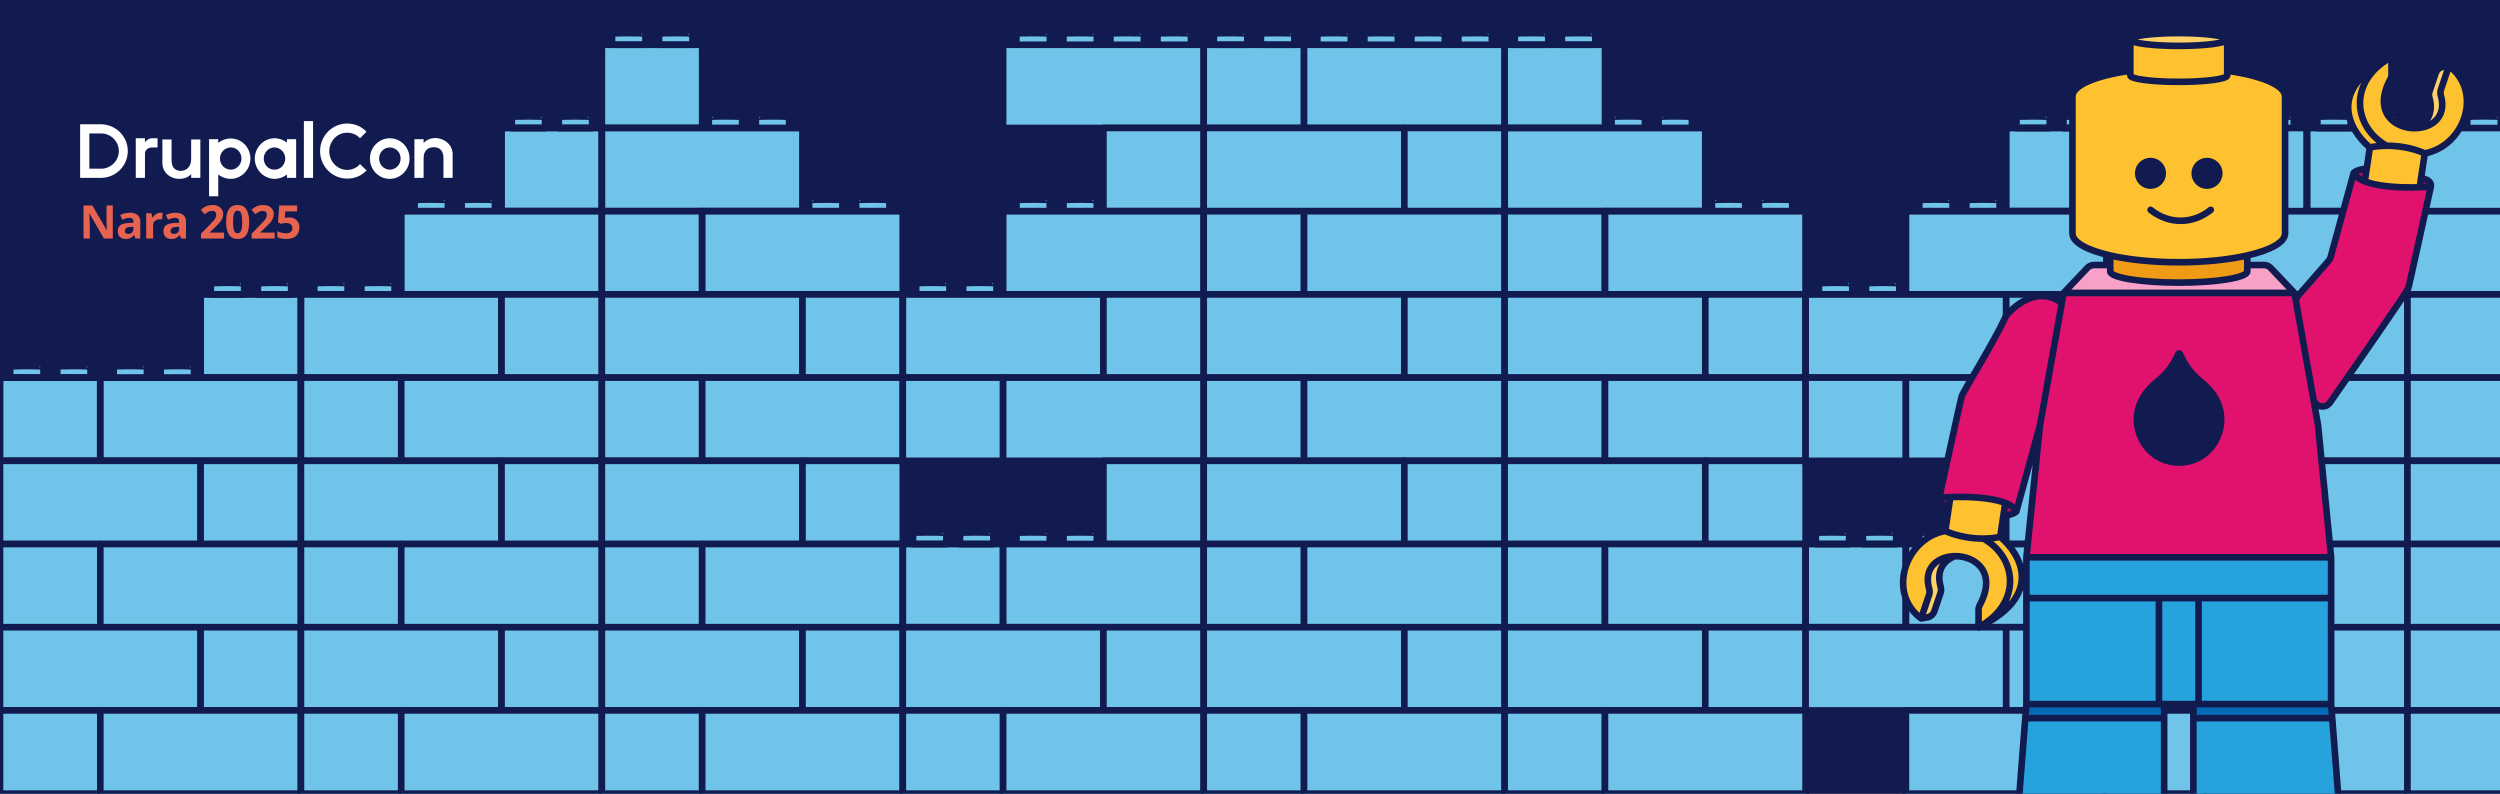 <svg width="1512" height="480" viewBox="0 0 1512 480" fill="none" xmlns="http://www.w3.org/2000/svg">
<rect x="0" y="0" width="1512" height="480" fill="#333333" stroke="none"/>
<g clip-path="url(#clip0_9107_4567)">
<rect width="1512" height="480" fill="#121B50"/>
<path d="M364.009 27.083H424.677V77.407H364.009V27.083Z" fill="#70C3E9"/>
<path d="M370.156 27.083H390.379V20.402C390.379 20.18 385.852 20 380.267 20C374.683 20 370.156 20.18 370.156 20.402V27.083Z" fill="#70C3E9"/>
<path d="M398.592 27.083H418.815V20.402C418.815 20.18 414.288 20 408.703 20C403.119 20 398.592 20.18 398.592 20.402V27.083Z" fill="#70C3E9"/>
<path d="M364.009 27.083H424.677V77.407H364.009V27.083Z" stroke="#121B50" stroke-width="4" stroke-linejoin="round"/>
<path d="M370.156 27.083H390.379V20.402C390.379 20.18 385.852 20 380.267 20C374.683 20 370.156 20.18 370.156 20.402V27.083Z" stroke="#121B50" stroke-width="4" stroke-linejoin="round"/>
<path d="M398.592 27.083H418.815V20.402C418.815 20.18 414.288 20 408.703 20C403.119 20 398.592 20.18 398.592 20.402V27.083Z" stroke="#121B50" stroke-width="4" stroke-linejoin="round"/>
<path d="M728.017 77.407H606.681V27.083L614.726 27.083V20.402C614.726 20.18 619.253 20 624.838 20C630.422 20 634.949 20.18 634.949 20.402V27.083H643.162V20.402C643.162 20.18 647.689 20 653.274 20C658.858 20 663.385 20.18 663.385 20.402V27.083H671.598V20.402C671.598 20.18 676.125 20 681.71 20C687.294 20 691.822 20.18 691.822 20.402V27.083H700.034V20.402C700.034 20.18 704.561 20 710.146 20C715.731 20 720.258 20.18 720.258 20.402V27.083L728.017 27.083V77.407Z" fill="#70C3E9"/>
<path d="M634.949 27.083V20.402C634.949 20.18 630.422 20 624.838 20C619.253 20 614.726 20.18 614.726 20.402V27.083M634.949 27.083H614.726M634.949 27.083H643.162M614.726 27.083L606.681 27.083V77.407H728.017V27.083L720.258 27.083M663.385 27.083V20.402C663.385 20.18 658.858 20 653.274 20C647.689 20 643.162 20.18 643.162 20.402V27.083M663.385 27.083H643.162M663.385 27.083H671.598M691.822 27.083V20.402C691.822 20.18 687.294 20 681.71 20C676.125 20 671.598 20.18 671.598 20.402V27.083M691.822 27.083H671.598M691.822 27.083H700.034M720.258 27.083V20.402C720.258 20.18 715.731 20 710.146 20C704.561 20 700.034 20.18 700.034 20.402V27.083M720.258 27.083H700.034" stroke="#121B50" stroke-width="4" stroke-linejoin="round"/>
<path d="M728.017 27.083H788.685V77.407H728.017V27.083Z" fill="#70C3E9"/>
<path d="M734.164 27.083H754.388V20.402C754.388 20.18 749.86 20 744.276 20C738.691 20 734.164 20.18 734.164 20.402V27.083Z" fill="#70C3E9"/>
<path d="M762.6 27.083H782.824V20.402C782.824 20.18 778.297 20 772.712 20C767.127 20 762.6 20.18 762.6 20.402V27.083Z" fill="#70C3E9"/>
<path d="M728.017 27.083H788.685V77.407H728.017V27.083Z" stroke="#121B50" stroke-width="4" stroke-linejoin="round"/>
<path d="M734.164 27.083H754.388V20.402C754.388 20.18 749.86 20 744.276 20C738.691 20 734.164 20.18 734.164 20.402V27.083Z" stroke="#121B50" stroke-width="4" stroke-linejoin="round"/>
<path d="M762.6 27.083H782.824V20.402C782.824 20.18 778.297 20 772.712 20C767.127 20 762.6 20.18 762.6 20.402V27.083Z" stroke="#121B50" stroke-width="4" stroke-linejoin="round"/>
<path d="M910.022 77.407H788.686V27.083L796.73 27.083V20.402C796.73 20.18 801.257 20 806.842 20C812.426 20 816.954 20.18 816.954 20.402V27.083H825.166V20.402C825.166 20.18 829.694 20 835.278 20C840.863 20 845.39 20.18 845.39 20.402V27.083H853.602V20.402C853.602 20.18 858.13 20 863.714 20C869.299 20 873.826 20.18 873.826 20.402V27.083H882.039V20.402C882.039 20.18 886.566 20 892.15 20C897.735 20 902.262 20.18 902.262 20.402V27.083L910.022 27.083V77.407Z" fill="#70C3E9"/>
<path d="M816.954 27.083V20.402C816.954 20.18 812.426 20 806.842 20C801.257 20 796.73 20.18 796.73 20.402V27.083M816.954 27.083H796.73M816.954 27.083H825.166M796.73 27.083L788.686 27.083V77.407H910.022V27.083L902.262 27.083M845.39 27.083V20.402C845.39 20.18 840.863 20 835.278 20C829.694 20 825.166 20.18 825.166 20.402V27.083M845.39 27.083H825.166M845.39 27.083H853.602M873.826 27.083V20.402C873.826 20.18 869.299 20 863.714 20C858.13 20 853.602 20.18 853.602 20.402V27.083M873.826 27.083H853.602M873.826 27.083H882.039M902.262 27.083V20.402C902.262 20.18 897.735 20 892.15 20C886.566 20 882.039 20.18 882.039 20.402V27.083M902.262 27.083H882.039" stroke="#121B50" stroke-width="4" stroke-linejoin="round"/>
<path d="M910.022 27.083H970.69V77.407H910.022V27.083Z" fill="#70C3E9"/>
<path d="M916.168 27.083H936.392V20.402C936.392 20.18 931.865 20 926.28 20C920.696 20 916.168 20.18 916.168 20.402V27.083Z" fill="#70C3E9"/>
<path d="M944.605 27.083H964.828V20.402C964.828 20.18 960.301 20 954.716 20C949.132 20 944.605 20.18 944.605 20.402V27.083Z" fill="#70C3E9"/>
<path d="M910.022 27.083H970.69V77.407H910.022V27.083Z" stroke="#121B50" stroke-width="4" stroke-linejoin="round"/>
<path d="M916.168 27.083H936.392V20.402C936.392 20.18 931.865 20 926.28 20C920.696 20 916.168 20.18 916.168 20.402V27.083Z" stroke="#121B50" stroke-width="4" stroke-linejoin="round"/>
<path d="M944.605 27.083H964.828V20.402C964.828 20.18 960.301 20 954.716 20C949.132 20 944.605 20.18 944.605 20.402V27.083Z" stroke="#121B50" stroke-width="4" stroke-linejoin="round"/>
<path d="M303.341 77.407H364.009V127.731H303.341V77.407Z" fill="#70C3E9"/>
<path d="M309.487 77.407H329.711V70.727C329.711 70.504 325.184 70.324 319.599 70.324C314.015 70.324 309.487 70.504 309.487 70.727V77.407Z" fill="#70C3E9"/>
<path d="M337.924 77.407H358.147V70.727C358.147 70.504 353.62 70.324 348.035 70.324C342.451 70.324 337.924 70.504 337.924 70.727V77.407Z" fill="#70C3E9"/>
<path d="M303.341 77.407H364.009V127.731H303.341V77.407Z" stroke="#121B50" stroke-width="4.098" stroke-linejoin="round"/>
<path d="M309.487 77.407H329.711V70.727C329.711 70.504 325.184 70.324 319.599 70.324C314.015 70.324 309.487 70.504 309.487 70.727V77.407Z" stroke="#121B50" stroke-width="4.098" stroke-linejoin="round"/>
<path d="M337.924 77.407H358.147V70.727C358.147 70.504 353.62 70.324 348.035 70.324C342.451 70.324 337.924 70.504 337.924 70.727V77.407Z" stroke="#121B50" stroke-width="4.098" stroke-linejoin="round"/>
<path d="M364.009 127.731H485.345V77.407L477.3 77.407V70.727C477.3 70.504 472.773 70.324 467.189 70.324C461.604 70.324 457.077 70.504 457.077 70.727V77.407H448.864V70.727C448.864 70.504 444.337 70.324 438.752 70.324C433.168 70.324 428.641 70.504 428.641 70.727V77.407H420.428H400.204H391.992H371.768L364.009 77.407V127.731Z" fill="#70C3E9"/>
<path d="M457.077 77.407V70.727C457.077 70.504 461.604 70.324 467.189 70.324C472.773 70.324 477.3 70.504 477.3 70.727V77.407M457.077 77.407H477.3M457.077 77.407H448.864M477.3 77.407L485.345 77.407V127.731H364.009V77.407L371.768 77.407H391.992H400.204H420.428H428.641M428.641 77.407V70.727C428.641 70.504 433.168 70.324 438.752 70.324C444.337 70.324 448.864 70.504 448.864 70.727V77.407M428.641 77.407H448.864" stroke="#121B50" stroke-width="4.098" stroke-linejoin="round"/>
<rect x="667.349" y="77.407" width="60.668" height="50.324" fill="#70C3E9" stroke="#121B50" stroke-width="4" stroke-linejoin="round"/>
<rect x="728.017" y="77.407" width="121.336" height="50.324" fill="#70C3E9" stroke="#121B50" stroke-width="4" stroke-linejoin="round"/>
<rect x="849.354" y="77.407" width="60.668" height="50.324" fill="#70C3E9" stroke="#121B50" stroke-width="4" stroke-linejoin="round"/>
<path d="M910.022 127.731H1031.36V77.407L1023.31 77.407V70.727C1023.31 70.504 1018.79 70.324 1013.2 70.324C1007.62 70.324 1003.09 70.504 1003.09 70.727V77.407H994.877V70.727C994.877 70.504 990.35 70.324 984.765 70.324C979.181 70.324 974.654 70.504 974.654 70.727V77.407H966.441H946.217H938.005H917.781L910.022 77.407V127.731Z" fill="#70C3E9"/>
<path d="M1003.09 77.407V70.727C1003.09 70.504 1007.62 70.324 1013.2 70.324C1018.79 70.324 1023.31 70.504 1023.31 70.727V77.407M1003.09 77.407H1023.31M1003.09 77.407H994.877M1023.31 77.407L1031.36 77.407V127.731H910.022V77.407L917.781 77.407H938.005H946.217H966.441H974.654M974.654 77.407V70.727C974.654 70.504 979.181 70.324 984.765 70.324C990.35 70.324 994.877 70.504 994.877 70.727V77.407M974.654 77.407H994.877" stroke="#121B50" stroke-width="4.098" stroke-linejoin="round"/>
<path d="M1213.36 77.407H1274.03V127.731H1213.36V77.407Z" fill="#70C3E9"/>
<path d="M1219.51 77.407H1239.73V70.727C1239.73 70.504 1235.21 70.324 1229.62 70.324C1224.04 70.324 1219.51 70.504 1219.51 70.727V77.407Z" fill="#70C3E9"/>
<path d="M1247.95 77.407H1268.17V70.727C1268.17 70.504 1263.64 70.324 1258.06 70.324C1252.47 70.324 1247.95 70.504 1247.95 70.727V77.407Z" fill="#70C3E9"/>
<path d="M1213.36 77.407H1274.03V127.731H1213.36V77.407Z" stroke="#121B50" stroke-width="4.098" stroke-linejoin="round"/>
<path d="M1219.51 77.407H1239.73V70.727C1239.73 70.504 1235.21 70.324 1229.62 70.324C1224.04 70.324 1219.51 70.504 1219.51 70.727V77.407Z" stroke="#121B50" stroke-width="4.098" stroke-linejoin="round"/>
<path d="M1247.95 77.407H1268.17V70.727C1268.17 70.504 1263.64 70.324 1258.06 70.324C1252.47 70.324 1247.95 70.504 1247.95 70.727V77.407Z" stroke="#121B50" stroke-width="4.098" stroke-linejoin="round"/>
<path d="M1395.06 127.759H1273.72V77.435L1281.77 77.435V70.754C1281.77 70.532 1286.3 70.352 1291.88 70.352C1297.47 70.352 1301.99 70.532 1301.99 70.754V77.435H1310.21V70.754C1310.21 70.532 1314.73 70.352 1320.32 70.352C1325.9 70.352 1330.43 70.532 1330.43 70.754V77.435H1338.64V70.754C1338.64 70.532 1343.17 70.352 1348.75 70.352C1354.34 70.352 1358.87 70.532 1358.87 70.754V77.435H1367.08V70.754C1367.08 70.532 1371.6 70.352 1377.19 70.352C1382.77 70.352 1387.3 70.532 1387.3 70.754V77.435L1395.06 77.435V127.759Z" fill="#70C3E9"/>
<path d="M1301.99 77.435V70.754C1301.99 70.532 1297.47 70.352 1291.88 70.352C1286.3 70.352 1281.77 70.532 1281.77 70.754V77.435M1301.99 77.435H1281.77M1301.99 77.435H1310.21M1281.77 77.435L1273.72 77.435V127.759H1395.06V77.435L1387.3 77.435M1330.43 77.435V70.754C1330.43 70.532 1325.9 70.352 1320.32 70.352C1314.73 70.352 1310.21 70.532 1310.21 70.754V77.435M1330.43 77.435H1310.21M1330.43 77.435H1338.64M1358.87 77.435V70.754C1358.87 70.532 1354.34 70.352 1348.75 70.352C1343.17 70.352 1338.64 70.532 1338.64 70.754V77.435M1358.87 77.435H1338.64M1358.87 77.435H1367.08M1387.3 77.435V70.754C1387.3 70.532 1382.77 70.352 1377.19 70.352C1371.6 70.352 1367.08 70.532 1367.08 70.754V77.435M1387.3 77.435H1367.08" stroke="#121B50" stroke-width="4" stroke-linejoin="round"/>
<path d="M1395.37 77.407H1456.03V127.731H1395.37V77.407Z" fill="#70C3E9"/>
<path d="M1401.51 77.407H1421.74V70.727C1421.74 70.504 1417.21 70.324 1411.63 70.324C1406.04 70.324 1401.51 70.504 1401.51 70.727V77.407Z" fill="#70C3E9"/>
<path d="M1429.95 77.407H1450.17V70.727C1450.17 70.504 1445.65 70.324 1440.06 70.324C1434.48 70.324 1429.95 70.504 1429.95 70.727V77.407Z" fill="#70C3E9"/>
<path d="M1395.37 77.407H1456.03V127.731H1395.37V77.407Z" stroke="#121B50" stroke-width="4.098" stroke-linejoin="round"/>
<path d="M1401.51 77.407H1421.74V70.727C1421.74 70.504 1417.21 70.324 1411.63 70.324C1406.04 70.324 1401.51 70.504 1401.51 70.727V77.407Z" stroke="#121B50" stroke-width="4.098" stroke-linejoin="round"/>
<path d="M1429.95 77.407H1450.17V70.727C1450.17 70.504 1445.65 70.324 1440.06 70.324C1434.48 70.324 1429.95 70.504 1429.95 70.727V77.407Z" stroke="#121B50" stroke-width="4.098" stroke-linejoin="round"/>
<path d="M1577.07 127.759H1455.73V77.435L1463.77 77.435V70.754C1463.77 70.532 1468.3 70.352 1473.89 70.352C1479.47 70.352 1484 70.532 1484 70.754V77.435H1492.21V70.754C1492.21 70.532 1496.74 70.352 1502.32 70.352C1507.91 70.352 1512.43 70.532 1512.43 70.754V77.435H1520.65V70.754C1520.65 70.532 1525.17 70.352 1530.76 70.352C1536.34 70.352 1540.87 70.532 1540.87 70.754V77.435H1549.08V70.754C1549.08 70.532 1553.61 70.352 1559.19 70.352C1564.78 70.352 1569.31 70.532 1569.31 70.754V77.435L1577.07 77.435V127.759Z" fill="#70C3E9"/>
<path d="M1484 77.435V70.754C1484 70.532 1479.47 70.352 1473.89 70.352C1468.3 70.352 1463.77 70.532 1463.77 70.754V77.435M1484 77.435H1463.77M1484 77.435H1492.21M1463.77 77.435L1455.73 77.435V127.759H1577.07V77.435L1569.31 77.435M1512.43 77.435V70.754C1512.43 70.532 1507.91 70.352 1502.32 70.352C1496.74 70.352 1492.21 70.532 1492.21 70.754V77.435M1512.43 77.435H1492.21M1512.43 77.435H1520.65M1540.87 77.435V70.754C1540.87 70.532 1536.34 70.352 1530.76 70.352C1525.17 70.352 1520.65 70.532 1520.65 70.754V77.435M1540.87 77.435H1520.65M1540.87 77.435H1549.08M1569.31 77.435V70.754C1569.31 70.532 1564.78 70.352 1559.19 70.352C1553.61 70.352 1549.08 70.532 1549.08 70.754V77.435M1569.31 77.435H1549.08" stroke="#121B50" stroke-width="4" stroke-linejoin="round"/>
<path d="M364.009 178.056H242.672V127.732L250.717 127.732V121.051C250.717 120.829 255.244 120.648 260.829 120.648C266.413 120.648 270.941 120.829 270.941 121.051V127.732H279.153V121.051C279.153 120.829 283.68 120.648 289.265 120.648C294.849 120.648 299.377 120.829 299.377 121.051V127.732H307.589H327.813H336.025H356.249L364.009 127.732V178.056Z" fill="#70C3E9"/>
<path d="M270.941 127.732V121.051C270.941 120.829 266.413 120.648 260.829 120.648C255.244 120.648 250.717 120.829 250.717 121.051V127.732M270.941 127.732H250.717M270.941 127.732H279.153M250.717 127.732L242.672 127.732V178.056H364.009V127.732L356.249 127.732H336.025H327.813H307.589H299.377M299.377 127.732V121.051C299.377 120.829 294.849 120.648 289.265 120.648C283.68 120.648 279.153 120.829 279.153 121.051V127.732M299.377 127.732H279.153" stroke="#121B50" stroke-width="4.098" stroke-linejoin="round"/>
<rect x="364.009" y="127.731" width="60.668" height="50.324" fill="#70C3E9" stroke="#121B50" stroke-width="4" stroke-linejoin="round"/>
<path d="M424.677 178.056H546.013V127.732L537.968 127.732V121.051C537.968 120.829 533.441 120.648 527.857 120.648C522.272 120.648 517.745 120.829 517.745 121.051V127.732H509.532V121.051C509.532 120.829 505.005 120.648 499.42 120.648C493.836 120.648 489.309 120.829 489.309 121.051V127.732H481.096H460.872H452.66H432.436L424.677 127.732V178.056Z" fill="#70C3E9"/>
<path d="M517.745 127.732V121.051C517.745 120.829 522.272 120.648 527.857 120.648C533.441 120.648 537.968 120.829 537.968 121.051V127.732M517.745 127.732H537.968M517.745 127.732H509.532M537.968 127.732L546.013 127.732V178.056H424.677V127.732L432.436 127.732H452.66H460.872H481.096H489.309M489.309 127.732V121.051C489.309 120.829 493.836 120.648 499.42 120.648C505.005 120.648 509.532 120.829 509.532 121.051V127.732M489.309 127.732H509.532" stroke="#121B50" stroke-width="4.098" stroke-linejoin="round"/>
<path d="M728.017 178.056H606.681V127.732L614.726 127.732V121.051C614.726 120.829 619.253 120.648 624.838 120.648C630.422 120.648 634.949 120.829 634.949 121.051V127.732H643.162V121.051C643.162 120.829 647.689 120.648 653.274 120.648C658.858 120.648 663.385 120.829 663.385 121.051V127.732H671.598H691.822H700.034H720.258L728.017 127.732V178.056Z" fill="#70C3E9"/>
<path d="M634.949 127.732V121.051C634.949 120.829 630.422 120.648 624.838 120.648C619.253 120.648 614.726 120.829 614.726 121.051V127.732M634.949 127.732H614.726M634.949 127.732H643.162M614.726 127.732L606.681 127.732V178.056H728.017V127.732L720.258 127.732H700.034H691.822H671.598H663.385M663.385 127.732V121.051C663.385 120.829 658.858 120.648 653.274 120.648C647.689 120.648 643.162 120.829 643.162 121.051V127.732M663.385 127.732H643.162" stroke="#121B50" stroke-width="4.098" stroke-linejoin="round"/>
<rect x="728.017" y="127.731" width="60.668" height="50.324" fill="#70C3E9" stroke="#121B50" stroke-width="4" stroke-linejoin="round"/>
<rect x="788.686" y="127.731" width="121.336" height="50.324" fill="#70C3E9" stroke="#121B50" stroke-width="4" stroke-linejoin="round"/>
<rect x="910.022" y="127.731" width="60.668" height="50.324" fill="#70C3E9" stroke="#121B50" stroke-width="4" stroke-linejoin="round"/>
<path d="M970.69 178.056H1092.03V127.732L1083.98 127.732V121.051C1083.98 120.829 1079.45 120.648 1073.87 120.648C1068.28 120.648 1063.76 120.829 1063.76 121.051V127.732H1055.55V121.051C1055.55 120.829 1051.02 120.648 1045.43 120.648C1039.85 120.648 1035.32 120.829 1035.32 121.051V127.732H1027.11H1006.89H998.673H978.449L970.69 127.732V178.056Z" fill="#70C3E9"/>
<path d="M1063.76 127.732V121.051C1063.76 120.829 1068.28 120.648 1073.87 120.648C1079.45 120.648 1083.98 120.829 1083.98 121.051V127.732M1063.76 127.732H1083.98M1063.76 127.732H1055.55M1083.98 127.732L1092.03 127.732V178.056H970.69V127.732L978.449 127.732H998.673H1006.89H1027.11H1035.32M1035.32 127.732V121.051C1035.32 120.829 1039.85 120.648 1045.43 120.648C1051.02 120.648 1055.55 120.829 1055.55 121.051V127.732M1035.32 127.732H1055.55" stroke="#121B50" stroke-width="4.098" stroke-linejoin="round"/>
<path d="M1274.03 178.056H1152.69V127.732L1160.74 127.732V121.051C1160.74 120.829 1165.27 120.648 1170.85 120.648C1176.44 120.648 1180.96 120.829 1180.96 121.051V127.732H1189.18V121.051C1189.18 120.829 1193.7 120.648 1199.29 120.648C1204.87 120.648 1209.4 120.829 1209.4 121.051V127.732H1217.61H1237.83H1246.05H1266.27L1274.03 127.732V178.056Z" fill="#70C3E9"/>
<path d="M1180.96 127.732V121.051C1180.96 120.829 1176.44 120.648 1170.85 120.648C1165.27 120.648 1160.74 120.829 1160.74 121.051V127.732M1180.96 127.732H1160.74M1180.96 127.732H1189.18M1160.74 127.732L1152.69 127.732V178.056H1274.03V127.732L1266.27 127.732H1246.05H1237.83H1217.61H1209.4M1209.4 127.732V121.051C1209.4 120.829 1204.87 120.648 1199.29 120.648C1193.7 120.648 1189.18 120.829 1189.18 121.051V127.732M1209.4 127.732H1189.18" stroke="#121B50" stroke-width="4.098" stroke-linejoin="round"/>
<rect x="1274.03" y="127.731" width="60.668" height="50.324" fill="#70C3E9" stroke="#121B50" stroke-width="4" stroke-linejoin="round"/>
<rect x="1334.7" y="127.731" width="121.336" height="50.324" fill="#70C3E9" stroke="#121B50" stroke-width="4" stroke-linejoin="round"/>
<rect x="1456.03" y="127.731" width="60.668" height="50.324" fill="#70C3E9" stroke="#121B50" stroke-width="4" stroke-linejoin="round"/>
<path d="M121.336 178.055H182.004V228.38H121.336V178.055Z" fill="#70C3E9"/>
<path d="M127.483 178.056H147.706V171.375C147.706 171.153 143.179 170.972 137.595 170.972C132.01 170.972 127.483 171.153 127.483 171.375V178.056Z" fill="#70C3E9"/>
<path d="M155.919 178.056H176.143V171.375C176.143 171.153 171.615 170.972 166.031 170.972C160.446 170.972 155.919 171.153 155.919 171.375V178.056Z" fill="#70C3E9"/>
<path d="M121.336 178.055H182.004V228.38H121.336V178.055Z" stroke="#121B50" stroke-width="4.098" stroke-linejoin="round"/>
<path d="M127.483 178.056H147.706V171.375C147.706 171.153 143.179 170.972 137.595 170.972C132.01 170.972 127.483 171.153 127.483 171.375V178.056Z" stroke="#121B50" stroke-width="4.098" stroke-linejoin="round"/>
<path d="M155.919 178.056H176.143V171.375C176.143 171.153 171.615 170.972 166.031 170.972C160.446 170.972 155.919 171.153 155.919 171.375V178.056Z" stroke="#121B50" stroke-width="4.098" stroke-linejoin="round"/>
<path d="M303.341 228.38H182.004V178.056L190.049 178.056V171.375C190.049 171.153 194.576 170.973 200.161 170.973C205.745 170.973 210.273 171.153 210.273 171.375V178.056H218.485V171.375C218.485 171.153 223.012 170.973 228.597 170.973C234.182 170.973 238.709 171.153 238.709 171.375V178.056H246.921H267.145H275.357H295.581L303.341 178.056V228.38Z" fill="#70C3E9"/>
<path d="M210.273 178.056V171.375C210.273 171.153 205.745 170.973 200.161 170.973C194.576 170.973 190.049 171.153 190.049 171.375V178.056M210.273 178.056H190.049M210.273 178.056H218.485M190.049 178.056L182.004 178.056V228.38H303.341V178.056L295.581 178.056H275.357H267.145H246.921H238.709M238.709 178.056V171.375C238.709 171.153 234.182 170.973 228.597 170.973C223.012 170.973 218.485 171.153 218.485 171.375V178.056M238.709 178.056H218.485" stroke="#121B50" stroke-width="4.098" stroke-linejoin="round"/>
<rect x="303.341" y="178.055" width="60.668" height="50.324" fill="#70C3E9" stroke="#121B50" stroke-width="4" stroke-linejoin="round"/>
<rect x="364.009" y="178.055" width="121.336" height="50.324" fill="#70C3E9" stroke="#121B50" stroke-width="4" stroke-linejoin="round"/>
<rect x="485.345" y="178.055" width="60.668" height="50.324" fill="#70C3E9" stroke="#121B50" stroke-width="4" stroke-linejoin="round"/>
<path d="M667.349 228.38H546.013V178.056L554.058 178.056V171.375C554.058 171.153 558.585 170.972 564.169 170.972C569.754 170.972 574.281 171.153 574.281 171.375V178.056H582.494V171.375C582.494 171.153 587.021 170.972 592.605 170.972C598.19 170.972 602.717 171.153 602.717 171.375V178.056H610.93H631.153H639.366H659.59L667.349 178.056V228.38Z" fill="#70C3E9"/>
<path d="M574.281 178.056V171.375C574.281 171.153 569.754 170.972 564.169 170.972C558.585 170.972 554.058 171.153 554.058 171.375V178.056M574.281 178.056H554.058M574.281 178.056H582.494M554.058 178.056L546.013 178.056V228.38H667.349V178.056L659.59 178.056H639.366H631.153H610.93H602.717M602.717 178.056V171.375C602.717 171.153 598.19 170.972 592.605 170.972C587.021 170.972 582.494 171.153 582.494 171.375V178.056M602.717 178.056H582.494" stroke="#121B50" stroke-width="4.098" stroke-linejoin="round"/>
<rect x="667.349" y="178.055" width="60.668" height="50.324" fill="#70C3E9" stroke="#121B50" stroke-width="4" stroke-linejoin="round"/>
<rect x="728.017" y="178.055" width="121.336" height="50.324" fill="#70C3E9" stroke="#121B50" stroke-width="4" stroke-linejoin="round"/>
<rect x="849.354" y="178.055" width="60.668" height="50.324" fill="#70C3E9" stroke="#121B50" stroke-width="4" stroke-linejoin="round"/>
<rect x="910.022" y="178.055" width="121.336" height="50.324" fill="#70C3E9" stroke="#121B50" stroke-width="4" stroke-linejoin="round"/>
<rect x="1031.36" y="178.055" width="60.668" height="50.324" fill="#70C3E9" stroke="#121B50" stroke-width="4" stroke-linejoin="round"/>
<path d="M1213.36 228.38H1092.03V178.056L1100.07 178.056V171.375C1100.07 171.153 1104.6 170.972 1110.18 170.972C1115.77 170.972 1120.29 171.153 1120.29 171.375V178.056H1128.51V171.375C1128.51 171.153 1133.03 170.972 1138.62 170.972C1144.2 170.972 1148.73 171.153 1148.73 171.375V178.056H1156.94H1177.17H1185.38H1205.6L1213.36 178.056V228.38Z" fill="#70C3E9"/>
<path d="M1120.29 178.056V171.375C1120.29 171.153 1115.77 170.972 1110.18 170.972C1104.6 170.972 1100.07 171.153 1100.07 171.375V178.056M1120.29 178.056H1100.07M1120.29 178.056H1128.51M1100.07 178.056L1092.03 178.056V228.38H1213.36V178.056L1205.6 178.056H1185.38H1177.17H1156.94H1148.73M1148.73 178.056V171.375C1148.73 171.153 1144.2 170.972 1138.62 170.972C1133.03 170.972 1128.51 171.153 1128.51 171.375V178.056M1148.73 178.056H1128.51" stroke="#121B50" stroke-width="4.098" stroke-linejoin="round"/>
<rect x="1213.36" y="178.055" width="60.668" height="50.324" fill="#70C3E9" stroke="#121B50" stroke-width="4" stroke-linejoin="round"/>
<rect x="1274.03" y="178.055" width="121.336" height="50.324" fill="#70C3E9" stroke="#121B50" stroke-width="4" stroke-linejoin="round"/>
<rect x="1395.37" y="178.055" width="60.668" height="50.324" fill="#70C3E9" stroke="#121B50" stroke-width="4" stroke-linejoin="round"/>
<rect x="1456.03" y="178.055" width="121.336" height="50.324" fill="#70C3E9" stroke="#121B50" stroke-width="4" stroke-linejoin="round"/>
<path d="M0 228.38H60.668V278.704H0V228.38Z" fill="#70C3E9"/>
<path d="M6.147 228.38H26.37V221.699C26.37 221.477 21.843 221.297 16.259 221.297C10.674 221.297 6.147 221.477 6.147 221.699V228.38Z" fill="#70C3E9"/>
<path d="M34.583 228.38H54.806V221.699C54.806 221.477 50.279 221.297 44.695 221.297C39.11 221.297 34.583 221.477 34.583 221.699V228.38Z" fill="#70C3E9"/>
<path d="M0 228.38H60.668V278.704H0V228.38Z" stroke="#121B50" stroke-width="4.098" stroke-linejoin="round"/>
<path d="M6.147 228.38H26.37V221.699C26.37 221.477 21.843 221.297 16.259 221.297C10.674 221.297 6.147 221.477 6.147 221.699V228.38Z" stroke="#121B50" stroke-width="4.098" stroke-linejoin="round"/>
<path d="M34.583 228.38H54.806V221.699C54.806 221.477 50.279 221.297 44.695 221.297C39.11 221.297 34.583 221.477 34.583 221.699V228.38Z" stroke="#121B50" stroke-width="4.098" stroke-linejoin="round"/>
<path d="M182.004 278.704H60.668V228.38L68.713 228.38V221.699C68.713 221.477 73.24 221.297 78.825 221.297C84.409 221.297 88.936 221.477 88.936 221.699V228.38H97.149V221.699C97.149 221.477 101.676 221.297 107.261 221.297C112.845 221.297 117.373 221.477 117.373 221.699V228.38H125.585H145.809H154.021H174.245L182.004 228.38V278.704Z" fill="#70C3E9"/>
<path d="M88.936 228.38V221.699C88.936 221.477 84.409 221.297 78.825 221.297C73.24 221.297 68.713 221.477 68.713 221.699V228.38M88.936 228.38H68.713M88.936 228.38H97.149M68.713 228.38L60.668 228.38V278.704H182.004V228.38L174.245 228.38H154.021H145.809H125.585H117.373M117.373 228.38V221.699C117.373 221.477 112.845 221.297 107.261 221.297C101.676 221.297 97.149 221.477 97.149 221.699V228.38M117.373 228.38H97.149" stroke="#121B50" stroke-width="4.098" stroke-linejoin="round"/>
<rect x="182.004" y="228.38" width="60.668" height="50.324" fill="#70C3E9" stroke="#121B50" stroke-width="4" stroke-linejoin="round"/>
<rect x="242.672" y="228.38" width="121.336" height="50.324" fill="#70C3E9" stroke="#121B50" stroke-width="4" stroke-linejoin="round"/>
<rect x="364.009" y="228.38" width="60.668" height="50.324" fill="#70C3E9" stroke="#121B50" stroke-width="4" stroke-linejoin="round"/>
<rect x="424.677" y="228.38" width="121.336" height="50.324" fill="#70C3E9" stroke="#121B50" stroke-width="4" stroke-linejoin="round"/>
<rect x="546.013" y="228.38" width="60.668" height="50.324" fill="#70C3E9" stroke="#121B50" stroke-width="4" stroke-linejoin="round"/>
<rect x="606.681" y="228.38" width="121.336" height="50.324" fill="#70C3E9" stroke="#121B50" stroke-width="4" stroke-linejoin="round"/>
<rect x="728.017" y="228.38" width="60.668" height="50.324" fill="#70C3E9" stroke="#121B50" stroke-width="4" stroke-linejoin="round"/>
<rect x="788.686" y="228.38" width="121.336" height="50.324" fill="#70C3E9" stroke="#121B50" stroke-width="4" stroke-linejoin="round"/>
<rect x="910.022" y="228.38" width="60.668" height="50.324" fill="#70C3E9" stroke="#121B50" stroke-width="4" stroke-linejoin="round"/>
<rect x="970.69" y="228.38" width="121.336" height="50.324" fill="#70C3E9" stroke="#121B50" stroke-width="4" stroke-linejoin="round"/>
<rect x="1092.03" y="228.38" width="60.668" height="50.324" fill="#70C3E9" stroke="#121B50" stroke-width="4" stroke-linejoin="round"/>
<rect x="1152.69" y="228.38" width="121.336" height="50.324" fill="#70C3E9" stroke="#121B50" stroke-width="4" stroke-linejoin="round"/>
<rect x="1274.03" y="228.38" width="60.668" height="50.324" fill="#70C3E9" stroke="#121B50" stroke-width="4" stroke-linejoin="round"/>
<rect x="1334.7" y="228.38" width="121.336" height="50.324" fill="#70C3E9" stroke="#121B50" stroke-width="4" stroke-linejoin="round"/>
<rect x="1456.03" y="228.38" width="60.668" height="50.324" fill="#70C3E9" stroke="#121B50" stroke-width="4" stroke-linejoin="round"/>
<rect y="278.704" width="121.336" height="50.324" fill="#70C3E9" stroke="#121B50" stroke-width="4" stroke-linejoin="round"/>
<rect x="121.336" y="278.704" width="60.668" height="50.324" fill="#70C3E9" stroke="#121B50" stroke-width="4" stroke-linejoin="round"/>
<rect x="182.004" y="278.704" width="121.336" height="50.324" fill="#70C3E9" stroke="#121B50" stroke-width="4" stroke-linejoin="round"/>
<rect x="303.341" y="278.704" width="60.668" height="50.324" fill="#70C3E9" stroke="#121B50" stroke-width="4" stroke-linejoin="round"/>
<rect x="364.009" y="278.704" width="121.336" height="50.324" fill="#70C3E9" stroke="#121B50" stroke-width="4" stroke-linejoin="round"/>
<rect x="485.345" y="278.704" width="60.668" height="50.324" fill="#70C3E9" stroke="#121B50" stroke-width="4" stroke-linejoin="round"/>
<rect x="667.349" y="278.704" width="60.668" height="50.324" fill="#70C3E9" stroke="#121B50" stroke-width="4" stroke-linejoin="round"/>
<rect x="728.017" y="278.704" width="121.336" height="50.324" fill="#70C3E9" stroke="#121B50" stroke-width="4" stroke-linejoin="round"/>
<rect x="849.354" y="278.704" width="60.668" height="50.324" fill="#70C3E9" stroke="#121B50" stroke-width="4" stroke-linejoin="round"/>
<rect x="910.022" y="278.704" width="121.336" height="50.324" fill="#70C3E9" stroke="#121B50" stroke-width="4" stroke-linejoin="round"/>
<rect x="1031.36" y="278.704" width="60.668" height="50.324" fill="#70C3E9" stroke="#121B50" stroke-width="4" stroke-linejoin="round"/>
<rect x="1213.36" y="278.704" width="60.668" height="50.324" fill="#70C3E9" stroke="#121B50" stroke-width="4" stroke-linejoin="round"/>
<rect x="1274.03" y="278.704" width="121.336" height="50.324" fill="#70C3E9" stroke="#121B50" stroke-width="4" stroke-linejoin="round"/>
<rect x="1395.37" y="278.704" width="60.668" height="50.324" fill="#70C3E9" stroke="#121B50" stroke-width="4" stroke-linejoin="round"/>
<rect x="1456.03" y="278.704" width="121.336" height="50.324" fill="#70C3E9" stroke="#121B50" stroke-width="4" stroke-linejoin="round"/>
<rect y="329.028" width="60.668" height="50.324" fill="#70C3E9" stroke="#121B50" stroke-width="4" stroke-linejoin="round"/>
<rect x="60.668" y="329.028" width="121.336" height="50.324" fill="#70C3E9" stroke="#121B50" stroke-width="4" stroke-linejoin="round"/>
<rect x="182.004" y="329.028" width="60.668" height="50.324" fill="#70C3E9" stroke="#121B50" stroke-width="4" stroke-linejoin="round"/>
<rect x="242.672" y="329.028" width="121.336" height="50.324" fill="#70C3E9" stroke="#121B50" stroke-width="4" stroke-linejoin="round"/>
<rect x="364.009" y="329.028" width="60.668" height="50.324" fill="#70C3E9" stroke="#121B50" stroke-width="4" stroke-linejoin="round"/>
<rect x="424.677" y="329.028" width="121.336" height="50.324" fill="#70C3E9" stroke="#121B50" stroke-width="4" stroke-linejoin="round"/>
<path d="M546.013 329.028H606.681V379.352H546.013V329.028Z" fill="#70C3E9"/>
<path d="M552.16 329.028H572.383V322.347C572.383 322.125 567.856 321.945 562.271 321.945C556.687 321.945 552.16 322.125 552.16 322.347V329.028Z" fill="#70C3E9"/>
<path d="M580.596 329.028H600.819V322.347C600.819 322.125 596.292 321.945 590.708 321.945C585.123 321.945 580.596 322.125 580.596 322.347V329.028Z" fill="#70C3E9"/>
<path d="M546.013 329.028H606.681V379.352H546.013V329.028Z" stroke="#121B50" stroke-width="4.098" stroke-linejoin="round"/>
<path d="M552.16 329.028H572.383V322.347C572.383 322.125 567.856 321.945 562.271 321.945C556.687 321.945 552.16 322.125 552.16 322.347V329.028Z" stroke="#121B50" stroke-width="4.098" stroke-linejoin="round"/>
<path d="M580.596 329.028H600.819V322.347C600.819 322.125 596.292 321.945 590.708 321.945C585.123 321.945 580.596 322.125 580.596 322.347V329.028Z" stroke="#121B50" stroke-width="4.098" stroke-linejoin="round"/>
<path d="M728.017 379.352H606.681V329.028L614.726 329.028V322.347C614.726 322.125 619.253 321.945 624.838 321.945C630.422 321.945 634.949 322.125 634.949 322.347V329.028H643.162V322.347C643.162 322.125 647.689 321.945 653.274 321.945C658.858 321.945 663.385 322.125 663.385 322.347V329.028H671.598H691.822H700.034H720.258L728.017 329.028V379.352Z" fill="#70C3E9"/>
<path d="M634.949 329.028V322.347C634.949 322.125 630.422 321.945 624.838 321.945C619.253 321.945 614.726 322.125 614.726 322.347V329.028M634.949 329.028H614.726M634.949 329.028H643.162M614.726 329.028L606.681 329.028V379.352H728.017V329.028L720.258 329.028H700.034H691.822H671.598H663.385M663.385 329.028V322.347C663.385 322.125 658.858 321.945 653.274 321.945C647.689 321.945 643.162 322.125 643.162 322.347V329.028M663.385 329.028H643.162" stroke="#121B50" stroke-width="4.098" stroke-linejoin="round"/>
<rect x="728.017" y="329.028" width="60.668" height="50.324" fill="#70C3E9" stroke="#121B50" stroke-width="4" stroke-linejoin="round"/>
<rect x="788.686" y="329.028" width="121.336" height="50.324" fill="#70C3E9" stroke="#121B50" stroke-width="4" stroke-linejoin="round"/>
<rect x="910.022" y="329.028" width="60.668" height="50.324" fill="#70C3E9" stroke="#121B50" stroke-width="4" stroke-linejoin="round"/>
<rect x="970.69" y="329.028" width="121.336" height="50.324" fill="#70C3E9" stroke="#121B50" stroke-width="4" stroke-linejoin="round"/>
<path d="M1092.03 329.028H1152.69V379.352H1092.03V329.028Z" fill="#70C3E9"/>
<path d="M1098.17 329.028H1118.4V322.347C1118.4 322.125 1113.87 321.945 1108.28 321.945C1102.7 321.945 1098.17 322.125 1098.17 322.347V329.028Z" fill="#70C3E9"/>
<path d="M1126.61 329.028H1146.83V322.347C1146.83 322.125 1142.31 321.945 1136.72 321.945C1131.14 321.945 1126.61 322.125 1126.61 322.347V329.028Z" fill="#70C3E9"/>
<path d="M1092.03 329.028H1152.69V379.352H1092.03V329.028Z" stroke="#121B50" stroke-width="4.098" stroke-linejoin="round"/>
<path d="M1098.17 329.028H1118.4V322.347C1118.4 322.125 1113.87 321.945 1108.28 321.945C1102.7 321.945 1098.17 322.125 1098.17 322.347V329.028Z" stroke="#121B50" stroke-width="4.098" stroke-linejoin="round"/>
<path d="M1126.61 329.028H1146.83V322.347C1146.83 322.125 1142.31 321.945 1136.72 321.945C1131.14 321.945 1126.61 322.125 1126.61 322.347V329.028Z" stroke="#121B50" stroke-width="4.098" stroke-linejoin="round"/>
<path d="M1274.03 379.352H1152.69V329.028L1160.74 329.028V322.347C1160.74 322.125 1165.27 321.945 1170.85 321.945C1176.44 321.945 1180.96 322.125 1180.96 322.347V329.028H1189.18V322.347C1189.18 322.125 1193.7 321.945 1199.29 321.945C1204.87 321.945 1209.4 322.125 1209.4 322.347V329.028H1217.61H1237.83H1246.05H1266.27L1274.03 329.028V379.352Z" fill="#70C3E9"/>
<path d="M1180.96 329.028V322.347C1180.96 322.125 1176.44 321.945 1170.85 321.945C1165.27 321.945 1160.74 322.125 1160.74 322.347V329.028M1180.96 329.028H1160.74M1180.96 329.028H1189.18M1160.74 329.028L1152.69 329.028V379.352H1274.03V329.028L1266.27 329.028H1246.05H1237.83H1217.61H1209.4M1209.4 329.028V322.347C1209.4 322.125 1204.87 321.945 1199.29 321.945C1193.7 321.945 1189.18 322.125 1189.18 322.347V329.028M1209.4 329.028H1189.18" stroke="#121B50" stroke-width="4.098" stroke-linejoin="round"/>
<rect x="1274.03" y="329.028" width="60.668" height="50.324" fill="#70C3E9" stroke="#121B50" stroke-width="4" stroke-linejoin="round"/>
<rect x="1334.7" y="329.028" width="121.336" height="50.324" fill="#70C3E9" stroke="#121B50" stroke-width="4" stroke-linejoin="round"/>
<rect x="1456.03" y="329.028" width="60.668" height="50.324" fill="#70C3E9" stroke="#121B50" stroke-width="4" stroke-linejoin="round"/>
<rect y="379.352" width="121.336" height="50.324" fill="#70C3E9" stroke="#121B50" stroke-width="4" stroke-linejoin="round"/>
<rect x="121.336" y="379.352" width="60.668" height="50.324" fill="#70C3E9" stroke="#121B50" stroke-width="4" stroke-linejoin="round"/>
<rect x="182.004" y="379.352" width="121.336" height="50.324" fill="#70C3E9" stroke="#121B50" stroke-width="4" stroke-linejoin="round"/>
<rect x="303.341" y="379.352" width="60.668" height="50.324" fill="#70C3E9" stroke="#121B50" stroke-width="4" stroke-linejoin="round"/>
<rect x="364.009" y="379.352" width="121.336" height="50.324" fill="#70C3E9" stroke="#121B50" stroke-width="4" stroke-linejoin="round"/>
<rect x="485.345" y="379.352" width="60.668" height="50.324" fill="#70C3E9" stroke="#121B50" stroke-width="4" stroke-linejoin="round"/>
<rect x="546.013" y="379.352" width="121.336" height="50.324" fill="#70C3E9" stroke="#121B50" stroke-width="4" stroke-linejoin="round"/>
<rect x="667.349" y="379.352" width="60.668" height="50.324" fill="#70C3E9" stroke="#121B50" stroke-width="4" stroke-linejoin="round"/>
<rect x="728.017" y="379.352" width="121.336" height="50.324" fill="#70C3E9" stroke="#121B50" stroke-width="4" stroke-linejoin="round"/>
<rect x="849.354" y="379.352" width="60.668" height="50.324" fill="#70C3E9" stroke="#121B50" stroke-width="4" stroke-linejoin="round"/>
<rect x="910.022" y="379.352" width="121.336" height="50.324" fill="#70C3E9" stroke="#121B50" stroke-width="4" stroke-linejoin="round"/>
<rect x="1031.36" y="379.352" width="60.668" height="50.324" fill="#70C3E9" stroke="#121B50" stroke-width="4" stroke-linejoin="round"/>
<rect x="1092.03" y="379.352" width="121.336" height="50.324" fill="#70C3E9" stroke="#121B50" stroke-width="4" stroke-linejoin="round"/>
<rect x="1213.36" y="379.352" width="60.668" height="50.324" fill="#70C3E9" stroke="#121B50" stroke-width="4" stroke-linejoin="round"/>
<rect x="1274.03" y="379.352" width="121.336" height="50.324" fill="#70C3E9" stroke="#121B50" stroke-width="4" stroke-linejoin="round"/>
<rect x="1395.37" y="379.352" width="60.668" height="50.324" fill="#70C3E9" stroke="#121B50" stroke-width="4" stroke-linejoin="round"/>
<rect x="1456.03" y="379.352" width="121.336" height="50.324" fill="#70C3E9" stroke="#121B50" stroke-width="4" stroke-linejoin="round"/>
<rect y="429.676" width="60.668" height="50.324" fill="#70C3E9" stroke="#121B50" stroke-width="4" stroke-linejoin="round"/>
<rect x="60.668" y="429.676" width="121.336" height="50.324" fill="#70C3E9" stroke="#121B50" stroke-width="4" stroke-linejoin="round"/>
<rect x="182.004" y="429.676" width="60.668" height="50.324" fill="#70C3E9" stroke="#121B50" stroke-width="4" stroke-linejoin="round"/>
<rect x="242.672" y="429.676" width="121.336" height="50.324" fill="#70C3E9" stroke="#121B50" stroke-width="4" stroke-linejoin="round"/>
<rect x="364.009" y="429.676" width="60.668" height="50.324" fill="#70C3E9" stroke="#121B50" stroke-width="4" stroke-linejoin="round"/>
<rect x="424.677" y="429.676" width="121.336" height="50.324" fill="#70C3E9" stroke="#121B50" stroke-width="4" stroke-linejoin="round"/>
<rect x="546.013" y="429.676" width="60.668" height="50.324" fill="#70C3E9" stroke="#121B50" stroke-width="4" stroke-linejoin="round"/>
<rect x="606.681" y="429.676" width="121.336" height="50.324" fill="#70C3E9" stroke="#121B50" stroke-width="4" stroke-linejoin="round"/>
<rect x="728.017" y="429.676" width="60.668" height="50.324" fill="#70C3E9" stroke="#121B50" stroke-width="4" stroke-linejoin="round"/>
<rect x="788.686" y="429.676" width="121.336" height="50.324" fill="#70C3E9" stroke="#121B50" stroke-width="4" stroke-linejoin="round"/>
<rect x="910.022" y="429.676" width="60.668" height="50.324" fill="#70C3E9" stroke="#121B50" stroke-width="4" stroke-linejoin="round"/>
<rect x="970.69" y="429.676" width="121.336" height="50.324" fill="#70C3E9" stroke="#121B50" stroke-width="4" stroke-linejoin="round"/>
<rect x="1152.69" y="429.676" width="121.336" height="50.324" fill="#70C3E9" stroke="#121B50" stroke-width="4" stroke-linejoin="round"/>
<rect x="1274.03" y="429.676" width="60.668" height="50.324" fill="#70C3E9" stroke="#121B50" stroke-width="4" stroke-linejoin="round"/>
<rect x="1334.7" y="429.676" width="121.336" height="50.324" fill="#70C3E9" stroke="#121B50" stroke-width="4" stroke-linejoin="round"/>
<rect x="1456.03" y="429.676" width="60.668" height="50.324" fill="#70C3E9" stroke="#121B50" stroke-width="4" stroke-linejoin="round"/>
<path d="M1347.01 23.876C1347.01 26.017 1333.89 27.752 1317.71 27.752C1301.53 27.752 1288.41 26.017 1288.41 23.876C1288.41 21.735 1301.53 20 1317.71 20C1333.89 20 1347.01 21.735 1347.01 23.876Z" fill="#FED267"/>
<path d="M1308.04 104.835C1308.04 108.936 1304.71 112.26 1300.61 112.26C1296.51 112.26 1293.19 108.936 1293.19 104.835C1293.19 100.735 1296.51 97.411 1300.61 97.411C1304.71 97.411 1308.04 100.735 1308.04 104.835Z" fill="#121B50"/>
<path d="M1342.23 104.835C1342.23 108.936 1338.91 112.26 1334.81 112.26C1330.71 112.26 1327.38 108.936 1327.38 104.835C1327.38 100.735 1330.71 97.411 1334.81 97.411C1338.91 97.411 1342.23 100.735 1342.23 104.835Z" fill="#121B50"/>
<path d="M1409.85 337.05H1225.57V361.717H1305.74H1329.68H1409.85V337.05Z" fill="#26A3DD"/>
<path d="M1305.74 361.717H1225.57V425.856H1305.74V361.717Z" fill="#26A3DD"/>
<path d="M1221.07 483.436H1308.87V434.35H1224.9L1221.07 483.436Z" fill="#26A3DD"/>
<path d="M1308.87 492.342H1220.37V526.625C1220.37 529.722 1222.88 532.233 1225.98 532.233H1303.26C1306.36 532.233 1308.87 529.722 1308.87 526.625V492.342Z" fill="#70C3E9"/>
<path d="M1220.37 492.342H1308.87V483.436H1221.07L1220.37 492.342Z" fill="#036BB5"/>
<path d="M1305.74 425.856H1225.57L1224.9 434.35H1308.87V425.856H1305.74Z" fill="#036BB5"/>
<path d="M1176.49 321.131C1152.53 325.521 1141.01 358.392 1161.87 374.041L1166.72 359.706C1167.12 358.504 1167.08 357.198 1166.74 355.976C1163.08 342.962 1172.53 336.437 1182.46 336.359C1194.82 336.262 1207.92 346.159 1197.36 365.97C1196.9 366.834 1196.63 367.805 1196.63 368.784V379.403C1223.44 364.71 1219.63 336.847 1199.54 325.736C1193 325.766 1184.66 324.728 1176.49 321.131Z" fill="#FEC231"/>
<path d="M1166.74 355.976C1167.08 357.198 1167.12 358.504 1166.72 359.706L1161.87 374.041L1165.53 373.415C1167.56 373.067 1169.24 371.633 1169.89 369.681L1173.67 358.514C1174.07 357.312 1174.04 356.012 1173.69 354.79C1170.91 344.924 1175.67 338.786 1182.46 336.359C1172.53 336.437 1163.08 342.962 1166.74 355.976Z" fill="#FED267"/>
<path d="M1212.78 304.171C1212.32 303.988 1211.84 303.814 1211.34 303.647C1202.74 300.76 1189.57 300.288 1179.57 300.628L1178.76 306.063L1176.49 321.131C1184.66 324.728 1193 325.766 1199.54 325.736C1203.95 325.716 1207.54 325.209 1209.71 324.674L1211.65 311.739L1212.78 304.171Z" fill="#FEC231"/>
<path d="M1211.65 311.739C1215.82 311.739 1219.01 310.065 1219.51 309.231C1218.38 307.083 1215.98 305.429 1212.78 304.171L1211.65 311.739Z" fill="#BD0A50"/>
<path d="M1179.57 300.628C1177.1 300.712 1174.82 300.846 1172.85 301.006C1172.47 302.434 1173.12 305.445 1178.76 306.063L1179.57 300.628Z" fill="#BD0A50"/>
<path d="M1213.6 190.65C1213.3 191.01 1213.06 191.4 1212.87 191.827C1206.04 206.86 1187.23 236.887 1186.42 239.726C1185.76 242.029 1177.1 281.539 1172.85 301.006C1174.82 300.846 1177.1 300.712 1179.57 300.628C1189.57 300.288 1202.74 300.76 1211.34 303.647C1211.84 303.814 1212.32 303.988 1212.78 304.171C1215.98 305.429 1218.38 307.083 1219.51 309.231L1233.8 257.11L1246.98 183.325C1233.65 172.959 1219.47 183.573 1213.6 190.65Z" fill="#E1126E"/>
<path d="M1359.15 164.157C1359.15 167.895 1340.59 170.926 1317.71 170.926C1294.83 170.926 1276.27 167.895 1276.27 164.157V160.287H1266.5C1264.96 160.287 1263.49 160.92 1262.43 162.037L1248.08 177.17H1387.67L1373.32 162.037C1372.26 160.92 1370.79 160.287 1369.25 160.287H1359.15V164.157Z" fill="#F8A0C7"/>
<path d="M1317.71 170.926C1340.59 170.926 1359.15 167.895 1359.15 164.157V160.287V154.508C1347.96 157.067 1333.5 158.609 1317.71 158.609C1301.92 158.609 1287.46 157.067 1276.27 154.508V160.287V164.157C1276.27 167.895 1294.83 170.926 1317.71 170.926Z" fill="#EF9B16"/>
<path fill-rule="evenodd" clip-rule="evenodd" d="M1382.01 141.183V58.333C1382.01 51.57 1367.79 45.706 1347.01 42.818V45.63C1347.01 47.77 1333.89 49.505 1317.71 49.505C1301.53 49.505 1288.41 47.77 1288.41 45.63V42.818C1267.63 45.706 1253.41 51.57 1253.41 58.333V141.183C1253.41 146.528 1262.29 151.311 1276.27 154.508C1287.46 157.067 1301.92 158.609 1317.71 158.609C1333.5 158.609 1347.96 157.067 1359.15 154.508C1373.13 151.311 1382.01 146.528 1382.01 141.183ZM1300.61 112.26C1304.71 112.26 1308.04 108.936 1308.04 104.835C1308.04 100.735 1304.71 97.411 1300.61 97.411C1296.51 97.411 1293.19 100.735 1293.19 104.835C1293.19 108.936 1296.51 112.26 1300.61 112.26ZM1334.81 112.26C1338.91 112.26 1342.23 108.936 1342.23 104.835C1342.23 100.735 1338.91 97.411 1334.81 97.411C1330.71 97.411 1327.38 100.735 1327.38 104.835C1327.38 108.936 1330.71 112.26 1334.81 112.26Z" fill="#FEC231"/>
<path d="M1347.01 23.876C1347.01 26.017 1333.89 27.752 1317.71 27.752C1301.53 27.752 1288.41 26.017 1288.41 23.876V42.818V45.63C1288.41 47.77 1301.53 49.505 1317.71 49.505C1333.89 49.505 1347.01 47.77 1347.01 45.63V42.818V23.876Z" fill="#FEC231"/>
<path d="M1409.85 361.717H1329.68V425.856H1409.85V361.717Z" fill="#26A3DD"/>
<path d="M1409.85 425.856H1329.68H1326.55V434.35H1410.52L1409.85 425.856Z" fill="#036BB5"/>
<path d="M1326.55 483.436H1414.35L1410.52 434.35H1326.55V483.436Z" fill="#26A3DD"/>
<path d="M1326.55 492.342H1415.05L1414.35 483.436H1326.55V492.342Z" fill="#036BB5"/>
<path d="M1415.05 492.342H1326.55V526.625C1326.55 529.722 1329.06 532.233 1332.16 532.233H1409.44C1412.54 532.233 1415.05 529.722 1415.05 526.625V492.342Z" fill="#70C3E9"/>
<path d="M1305.74 361.717V425.856H1308.87H1326.55H1329.68V361.717H1305.74Z" fill="#26A3DD"/>
<path d="M1209.71 324.674C1207.54 325.209 1203.95 325.716 1199.54 325.736C1219.63 336.847 1223.44 364.71 1196.63 379.403C1236.68 360.042 1222.04 334.85 1209.71 324.674Z" fill="#FEC231"/>
<path d="M1387.67 177.17H1248.08L1246.98 183.325L1233.8 257.11L1225.57 337.05H1409.85L1401.95 257.11L1388.77 183.325L1387.67 177.17Z" fill="#E1126E"/>
<path d="M1330.02 229.873C1324.53 225.558 1321.05 219.536 1319.25 215.99L1318.34 214.083C1318.17 213.717 1317.65 213.716 1317.47 214.081L1317.17 214.685L1316.5 216.124C1314.7 219.703 1311.19 225.624 1305.73 229.873C1297.44 236.43 1292.38 244.191 1292.38 253.892C1292.38 266.269 1302.05 279.75 1317.91 279.75C1333.77 279.75 1343.37 266.269 1343.37 253.892C1343.37 244.191 1338.35 236.43 1330.02 229.873Z" fill="#121B50"/>
<path d="M1466.51 92.76C1490.47 88.371 1501.99 55.499 1481.13 39.85L1476.28 54.185C1475.88 55.388 1475.92 56.693 1476.26 57.915C1479.92 70.929 1470.47 77.454 1460.54 77.532C1448.18 77.629 1435.08 67.732 1445.64 47.921C1446.1 47.057 1446.37 46.086 1446.37 45.107V34.488C1419.56 49.181 1423.37 77.044 1443.46 88.155C1450 88.125 1458.34 89.163 1466.51 92.76Z" fill="#FEC231"/>
<path d="M1476.26 57.915C1475.92 56.693 1475.88 55.388 1476.28 54.185L1481.13 39.85L1477.47 40.476C1475.44 40.825 1473.76 42.258 1473.11 44.21L1469.33 55.377C1468.93 56.579 1468.96 57.88 1469.31 59.101C1472.09 68.967 1467.33 75.105 1460.54 77.532C1470.47 77.454 1479.92 70.929 1476.26 57.915Z" fill="#FED267"/>
<path d="M1430.22 109.72C1430.68 109.903 1431.16 110.077 1431.66 110.244C1440.26 113.131 1453.43 113.603 1463.43 113.263L1464.24 107.828L1466.51 92.76C1458.34 89.163 1450 88.125 1443.46 88.155C1439.05 88.175 1435.46 88.682 1433.29 89.217L1431.35 102.152L1430.22 109.72Z" fill="#FEC231"/>
<path d="M1431.35 102.152C1427.18 102.152 1423.99 103.826 1423.49 104.66C1424.62 106.808 1427.02 108.462 1430.22 109.72L1431.35 102.152Z" fill="#BD0A50"/>
<path d="M1463.43 113.263C1465.9 113.179 1468.18 113.045 1470.15 112.886C1470.53 111.457 1469.88 108.446 1464.24 107.828L1463.43 113.263Z" fill="#BD0A50"/>
<path d="M1433.29 89.217C1435.46 88.682 1439.05 88.175 1443.46 88.155C1423.37 77.044 1419.56 49.181 1446.37 34.488C1406.32 53.849 1420.96 79.041 1433.29 89.217Z" fill="#FEC231"/>
<path d="M1409.19 243.445C1406.33 247.535 1399.99 246.102 1399.11 241.19L1388.77 183.335C1388.47 181.658 1388.95 179.937 1390.07 178.655L1408.36 157.75C1408.91 157.112 1409.32 156.357 1409.54 155.54L1423.49 104.66C1424.62 106.808 1427.02 108.462 1430.22 109.72C1430.68 109.903 1431.16 110.077 1431.66 110.244C1440.26 113.131 1453.43 113.603 1463.43 113.263C1465.9 113.179 1468.18 113.045 1470.15 112.886C1465.9 132.353 1457.24 171.862 1456.58 174.165C1455.96 176.331 1424.2 221.949 1409.19 243.445Z" fill="#E1126E"/>
<path d="M1347.01 23.876C1347.01 26.017 1333.89 27.752 1317.71 27.752C1301.53 27.752 1288.41 26.017 1288.41 23.876M1347.01 23.876C1347.01 21.735 1333.89 20 1317.71 20C1301.53 20 1288.41 21.735 1288.41 23.876M1347.01 23.876V42.818M1288.41 23.876V42.818M1347.01 42.818V45.63C1347.01 47.77 1333.89 49.505 1317.71 49.505C1301.53 49.505 1288.41 47.77 1288.41 45.63V42.818M1347.01 42.818C1367.79 45.706 1382.01 51.57 1382.01 58.333V141.183C1382.01 146.528 1373.13 151.311 1359.15 154.508M1288.41 42.818C1267.63 45.706 1253.41 51.57 1253.41 58.333V141.183C1253.41 146.528 1262.29 151.311 1276.27 154.508M1359.15 154.508C1347.96 157.067 1333.5 158.609 1317.71 158.609C1301.92 158.609 1287.46 157.067 1276.27 154.508M1359.15 154.508V160.287M1276.27 154.508V160.287M1300.67 126.921C1311.63 135.74 1326.1 135.74 1337.06 126.921M1248.08 177.17H1387.67M1248.08 177.17L1262.43 162.037C1263.49 160.92 1264.96 160.287 1266.5 160.287H1276.27M1248.08 177.17L1246.98 183.325M1387.67 177.17L1373.32 162.037C1372.26 160.92 1370.79 160.287 1369.25 160.287H1359.15M1387.67 177.17L1388.77 183.325L1401.95 257.11L1409.85 337.05M1276.27 160.287V164.157C1276.27 167.895 1294.83 170.926 1317.71 170.926C1340.59 170.926 1359.15 167.895 1359.15 164.157V160.287M1225.57 337.05V361.717M1225.57 337.05H1409.85M1225.57 337.05L1233.8 257.11M1225.57 361.717H1305.74M1225.57 361.717V425.856M1305.74 361.717V425.856M1305.74 361.717H1329.68M1305.74 425.856H1225.57M1305.74 425.856H1308.87M1225.57 425.856L1224.9 434.35M1220.37 492.342H1308.87M1220.37 492.342V526.625C1220.37 529.722 1222.88 532.233 1225.98 532.233H1303.26C1306.36 532.233 1308.87 529.722 1308.87 526.625V492.342M1220.37 492.342L1221.07 483.436M1308.87 492.342V483.436M1308.87 425.856H1326.55M1308.87 425.856V434.35M1409.85 337.05V361.717M1409.85 361.717H1329.68M1409.85 361.717V425.856M1329.68 361.717V425.856M1329.68 425.856H1409.85M1329.68 425.856H1326.55M1409.85 425.856L1410.52 434.35M1415.05 492.342H1326.55M1415.05 492.342V526.625C1415.05 529.722 1412.54 532.233 1409.44 532.233H1332.16C1329.06 532.233 1326.55 529.722 1326.55 526.625V492.342M1415.05 492.342L1414.35 483.436M1326.55 492.342V483.436M1326.55 425.856V434.35M1172.85 301.006C1177.1 281.539 1185.76 242.029 1186.42 239.726C1187.23 236.887 1206.04 206.86 1212.87 191.827C1213.06 191.4 1213.3 191.01 1213.6 190.65C1219.47 183.573 1233.65 172.959 1246.98 183.325M1172.85 301.006C1174.82 300.846 1177.1 300.712 1179.57 300.628M1172.85 301.006C1172.47 302.434 1173.12 305.445 1178.76 306.063M1219.51 309.231C1219.01 310.065 1215.82 311.739 1211.65 311.739M1219.51 309.231L1233.8 257.11M1219.51 309.231C1218.38 307.083 1215.98 305.429 1212.78 304.171M1219.51 309.231C1218.22 306.771 1215.25 304.96 1211.34 303.647M1211.65 311.739L1209.71 324.674M1211.65 311.739L1212.78 304.171M1179.57 300.628L1178.76 306.063M1179.57 300.628C1189.57 300.288 1202.74 300.76 1211.34 303.647M1176.49 321.131L1178.76 306.063M1176.49 321.131C1152.53 325.521 1141.01 358.392 1161.87 374.041M1176.49 321.131C1184.66 324.728 1193 325.766 1199.54 325.736M1233.8 257.11L1246.98 183.325M1212.78 304.171L1209.71 324.674M1212.78 304.171C1212.32 303.988 1211.84 303.814 1211.34 303.647M1209.71 324.674C1207.54 325.209 1203.95 325.716 1199.54 325.736M1209.71 324.674C1222.04 334.85 1236.68 360.042 1196.63 379.403M1161.87 374.041L1166.72 359.706C1167.12 358.504 1167.08 357.198 1166.74 355.976C1163.08 342.962 1172.53 336.437 1182.46 336.359M1161.87 374.041L1165.53 373.415C1167.56 373.067 1169.24 371.633 1169.89 369.682L1173.67 358.514C1174.07 357.312 1174.04 356.012 1173.69 354.79C1170.91 344.924 1175.67 338.786 1182.46 336.359M1196.63 379.403V368.784C1196.63 367.805 1196.9 366.834 1197.36 365.97C1207.92 346.159 1194.82 336.262 1182.46 336.359M1196.63 379.403C1223.44 364.71 1219.63 336.847 1199.54 325.736M1221.07 483.436H1308.87M1221.07 483.436L1224.9 434.35M1308.87 483.436V434.35M1326.55 483.436H1414.35M1326.55 483.436V434.35M1414.35 483.436L1410.52 434.35M1224.9 434.35H1308.87M1326.55 434.35H1410.52M1470.15 112.886C1465.9 132.353 1457.24 171.862 1456.58 174.165C1455.96 176.331 1424.2 221.949 1409.19 243.445C1406.33 247.535 1399.99 246.102 1399.11 241.19L1388.77 183.335C1388.47 181.658 1388.95 179.937 1390.07 178.655L1408.36 157.75C1408.91 157.112 1409.32 156.357 1409.54 155.54L1423.49 104.66M1470.15 112.886C1468.18 113.045 1465.9 113.179 1463.43 113.263M1470.15 112.886C1470.53 111.457 1469.88 108.446 1464.24 107.828M1423.49 104.66C1423.99 103.826 1427.18 102.152 1431.35 102.152M1423.49 104.66C1424.62 106.808 1427.02 108.462 1430.22 109.72M1423.49 104.66C1424.78 107.12 1427.75 108.931 1431.66 110.244M1431.35 102.152L1433.29 89.217M1431.35 102.152L1430.22 109.72M1463.43 113.263L1464.24 107.828M1463.43 113.263C1453.43 113.603 1440.26 113.131 1431.66 110.244M1466.51 92.76L1464.24 107.828M1466.51 92.76C1490.47 88.371 1501.99 55.499 1481.13 39.85M1466.51 92.76C1458.34 89.163 1450 88.125 1443.46 88.155M1430.22 109.72L1433.29 89.217M1430.22 109.72C1430.68 109.903 1431.16 110.077 1431.66 110.244M1433.29 89.217C1435.46 88.682 1439.05 88.175 1443.46 88.155M1433.29 89.217C1420.96 79.041 1406.32 53.849 1446.37 34.488M1481.13 39.85L1476.28 54.185C1475.88 55.388 1475.92 56.693 1476.26 57.915C1479.92 70.929 1470.47 77.454 1460.54 77.532M1481.13 39.85L1477.47 40.476C1475.44 40.825 1473.76 42.258 1473.11 44.21L1469.33 55.377C1468.93 56.579 1468.96 57.88 1469.31 59.101C1472.09 68.967 1467.33 75.105 1460.54 77.532M1446.37 34.488V45.107C1446.37 46.086 1446.1 47.057 1445.64 47.921C1435.08 67.732 1448.18 77.629 1460.54 77.532M1446.37 34.488C1419.56 49.181 1423.37 77.044 1443.46 88.155M1308.04 104.835C1308.04 108.936 1304.71 112.26 1300.61 112.26C1296.51 112.26 1293.19 108.936 1293.19 104.835C1293.19 100.735 1296.51 97.411 1300.61 97.411C1304.71 97.411 1308.04 100.735 1308.04 104.835ZM1342.23 104.835C1342.23 108.936 1338.91 112.26 1334.81 112.26C1330.71 112.26 1327.38 108.936 1327.38 104.835C1327.38 100.735 1330.71 97.411 1334.81 97.411C1338.91 97.411 1342.23 100.735 1342.23 104.835ZM1330.02 229.873C1324.53 225.558 1321.05 219.536 1319.25 215.99L1318.34 214.083C1318.17 213.717 1317.65 213.716 1317.47 214.081L1317.17 214.685L1316.5 216.124C1314.7 219.703 1311.19 225.624 1305.73 229.873C1297.44 236.43 1292.38 244.191 1292.38 253.892C1292.38 266.269 1302.05 279.75 1317.91 279.75C1333.77 279.75 1343.37 266.269 1343.37 253.892C1343.37 244.191 1338.35 236.43 1330.02 229.873Z" stroke="#121B50" stroke-width="4" stroke-linecap="round" stroke-linejoin="round"/>
<path d="M77.289 91.366C77.289 100.277 69.975 107.582 61.051 107.582H48.471V75.15H61.051C70.121 75.296 77.289 82.454 77.289 91.366ZM54.03 80.701V102.03H61.198C67.049 102.03 71.877 97.21 71.877 91.366C71.877 85.522 67.049 80.701 61.198 80.701H54.03Z" fill="white"/>
<path d="M95.283 83.623V89.174H91.918C89.87 89.174 87.676 90.489 87.676 92.827V107.582H82.117V83.623H87.676V86.107C88.7 84.646 90.163 83.623 91.918 83.623H95.283Z" fill="white"/>
<path d="M121.176 107.582H115.617V105.244C113.861 107.436 110.789 108.166 108.595 108.166C102.597 108.166 98.209 104.076 98.209 98.524V84.353H103.767V96.917C103.767 101.884 106.547 103.345 109.326 103.345C112.984 103.345 115.617 100.569 115.617 96.333V84.353H121.176V107.582Z" fill="white"/>
<path d="M151.457 95.894C151.457 102.615 146.045 108.166 139.462 108.166C136.536 108.166 134.049 107.143 132.001 105.536V118.685H126.442V84.207H132.001V86.399C134.049 84.792 136.536 83.769 139.462 83.769C146.045 83.623 151.457 89.174 151.457 95.894ZM146.045 95.894C146.045 92.096 143.119 89.174 139.608 89.174C135.951 89.174 133.025 92.242 133.025 95.894C133.025 99.547 135.951 102.615 139.608 102.615C143.119 102.615 146.045 99.547 146.045 95.894Z" fill="white"/>
<path d="M173.547 84.207H179.106V107.582H173.547V105.537C171.499 107.144 169.012 108.166 166.086 108.166C159.503 108.166 154.091 102.615 154.091 95.895C154.091 89.174 159.503 83.623 166.086 83.623C169.012 83.623 171.499 84.646 173.547 86.253V84.207ZM172.523 95.895C172.523 92.242 169.597 89.174 165.94 89.174C162.429 89.174 159.503 92.242 159.503 95.895C159.503 99.693 162.429 102.615 165.94 102.615C169.597 102.615 172.523 99.693 172.523 95.895Z" fill="white"/>
<path d="M183.787 73.25H189.346V107.581H183.787V73.25Z" fill="white"/>
<path d="M221.676 103.052C218.75 106.266 214.654 108.019 209.973 108.019C200.903 108.019 193.588 100.569 193.588 91.365C193.588 82.161 200.903 74.711 209.973 74.711C214.654 74.711 218.75 76.61 221.676 79.678L217.726 83.622C215.678 81.431 213.045 80.262 209.973 80.262C203.975 80.262 199.147 85.229 199.147 91.511C199.147 97.647 203.975 102.76 209.973 102.76C213.045 102.76 215.824 101.445 217.726 99.254L221.676 103.052Z" fill="white"/>
<path d="M247.715 95.895C247.715 102.615 242.302 108.166 235.719 108.166C228.99 108.166 223.723 102.615 223.723 95.895C223.723 89.174 229.136 83.623 235.719 83.623C242.448 83.623 247.715 89.174 247.715 95.895ZM229.282 95.895C229.282 99.547 232.208 102.615 235.719 102.615C239.376 102.615 242.302 99.547 242.302 95.895C242.302 92.096 239.376 89.174 235.719 89.174C232.208 89.174 229.282 92.096 229.282 95.895Z" fill="white"/>
<path d="M273.754 93.265V107.582H268.195V95.602C268.195 91.073 265.855 89.028 262.49 89.028C258.687 89.028 256.2 91.219 256.2 95.602V107.582H250.641V84.207H256.2V86.545C257.955 84.353 261.027 83.477 263.221 83.477C269.219 83.623 273.754 87.859 273.754 93.265Z" fill="white"/>
<path d="M68.223 144.249H62.852L54.154 129.145H54.042C54.079 130.096 54.116 131.047 54.154 131.998C54.21 132.949 54.256 133.9 54.294 134.851V144.249H50.518V124.278H55.86L64.531 139.242H64.614C64.577 138.329 64.54 137.415 64.503 136.501C64.465 135.588 64.437 134.665 64.419 133.732V124.278H68.223V144.249Z" fill="#E6644F"/>
<path d="M78.501 128.67C80.552 128.67 82.118 129.117 83.2 130.012C84.3 130.889 84.85 132.241 84.85 134.068V144.249H81.941L81.13 142.179H81.018C80.365 143 79.676 143.596 78.948 143.969C78.221 144.342 77.224 144.529 75.956 144.529C74.594 144.529 73.466 144.137 72.571 143.354C71.676 142.571 71.229 141.349 71.229 139.69C71.229 138.068 71.797 136.874 72.935 136.11C74.072 135.345 75.778 134.916 78.053 134.823L80.71 134.739V134.068C80.71 133.266 80.496 132.679 80.067 132.306C79.657 131.933 79.079 131.746 78.333 131.746C77.587 131.746 76.86 131.858 76.151 132.082C75.443 132.287 74.734 132.548 74.026 132.865L72.655 130.04C73.457 129.63 74.361 129.304 75.368 129.061C76.375 128.8 77.419 128.67 78.501 128.67ZM80.71 137.173L79.088 137.229C77.746 137.266 76.813 137.508 76.291 137.956C75.769 138.403 75.508 138.991 75.508 139.718C75.508 140.352 75.695 140.809 76.067 141.088C76.44 141.349 76.925 141.48 77.522 141.48C78.417 141.48 79.172 141.219 79.787 140.697C80.403 140.156 80.71 139.401 80.71 138.431V137.173Z" fill="#E6644F"/>
<path d="M96.948 128.698C97.153 128.698 97.395 128.707 97.675 128.726C97.954 128.744 98.178 128.772 98.346 128.81L98.038 132.725C97.889 132.688 97.693 132.66 97.451 132.642C97.209 132.604 96.994 132.586 96.808 132.586C96.099 132.586 95.418 132.716 94.766 132.977C94.113 133.22 93.582 133.62 93.172 134.18C92.78 134.739 92.584 135.504 92.584 136.473V144.249H88.417V128.977H91.577L92.193 131.551H92.388C92.836 130.768 93.451 130.096 94.234 129.537C95.018 128.977 95.922 128.698 96.948 128.698Z" fill="#E6644F"/>
<path d="M106.138 128.67C108.189 128.67 109.755 129.117 110.837 130.012C111.937 130.889 112.487 132.241 112.487 134.068V144.249H109.578L108.767 142.179H108.655C108.002 143 107.312 143.596 106.585 143.969C105.858 144.342 104.86 144.529 103.592 144.529C102.231 144.529 101.103 144.137 100.208 143.354C99.313 142.571 98.865 141.349 98.865 139.69C98.865 138.068 99.434 136.874 100.572 136.11C101.709 135.345 103.415 134.916 105.69 134.823L108.347 134.739V134.068C108.347 133.266 108.133 132.679 107.704 132.306C107.294 131.933 106.716 131.746 105.97 131.746C105.224 131.746 104.497 131.858 103.788 132.082C103.08 132.287 102.371 132.548 101.662 132.865L100.292 130.04C101.094 129.63 101.998 129.304 103.005 129.061C104.012 128.8 105.056 128.67 106.138 128.67ZM108.347 137.173L106.725 137.229C105.382 137.266 104.45 137.508 103.928 137.956C103.406 138.403 103.145 138.991 103.145 139.718C103.145 140.352 103.331 140.809 103.704 141.088C104.077 141.349 104.562 141.48 105.159 141.48C106.054 141.48 106.809 141.219 107.424 140.697C108.04 140.156 108.347 139.401 108.347 138.431V137.173Z" fill="#E6644F"/>
<path d="M135.514 144.249H121.557V141.312L126.564 136.25C127.57 135.205 128.382 134.338 128.997 133.648C129.612 132.94 130.06 132.306 130.339 131.746C130.619 131.168 130.759 130.553 130.759 129.9C130.759 129.099 130.535 128.502 130.088 128.11C129.659 127.719 129.072 127.523 128.326 127.523C127.561 127.523 126.815 127.7 126.088 128.054C125.361 128.409 124.596 128.912 123.795 129.565L121.501 126.852C122.06 126.367 122.666 125.91 123.319 125.481C123.972 125.034 124.718 124.679 125.557 124.418C126.414 124.139 127.44 123.999 128.633 123.999C129.939 123.999 131.057 124.241 131.99 124.726C132.941 125.192 133.668 125.835 134.171 126.656C134.693 127.458 134.955 128.371 134.955 129.397C134.955 130.497 134.731 131.504 134.283 132.418C133.854 133.331 133.22 134.236 132.381 135.131C131.561 136.026 130.563 137.014 129.389 138.096L126.815 140.501V140.697H135.514V144.249Z" fill="#E6644F"/>
<path d="M150.709 134.264C150.709 136.408 150.476 138.245 150.01 139.774C149.562 141.303 148.826 142.478 147.8 143.298C146.775 144.119 145.413 144.529 143.717 144.529C141.311 144.529 139.549 143.624 138.43 141.816C137.311 140.007 136.752 137.49 136.752 134.264C136.752 132.119 136.976 130.283 137.423 128.754C137.871 127.206 138.607 126.022 139.633 125.202C140.659 124.381 142.02 123.971 143.717 123.971C146.103 123.971 147.865 124.875 149.003 126.684C150.14 128.493 150.709 131.019 150.709 134.264ZM140.948 134.264C140.948 136.539 141.143 138.254 141.535 139.41C141.926 140.548 142.654 141.116 143.717 141.116C144.761 141.116 145.488 140.548 145.898 139.41C146.308 138.273 146.514 136.557 146.514 134.264C146.514 131.989 146.308 130.273 145.898 129.117C145.488 127.961 144.761 127.383 143.717 127.383C142.654 127.383 141.926 127.961 141.535 129.117C141.143 130.273 140.948 131.989 140.948 134.264Z" fill="#E6644F"/>
<path d="M166.128 144.249H152.171V141.312L157.178 136.25C158.184 135.205 158.996 134.338 159.611 133.648C160.226 132.94 160.674 132.306 160.953 131.746C161.233 131.168 161.373 130.553 161.373 129.9C161.373 129.099 161.149 128.502 160.702 128.11C160.273 127.719 159.685 127.523 158.94 127.523C158.175 127.523 157.429 127.7 156.702 128.054C155.975 128.409 155.21 128.912 154.408 129.565L152.115 126.852C152.674 126.367 153.28 125.91 153.933 125.481C154.586 125.034 155.332 124.679 156.171 124.418C157.028 124.139 158.054 123.999 159.247 123.999C160.553 123.999 161.671 124.241 162.604 124.726C163.555 125.192 164.282 125.835 164.785 126.656C165.307 127.458 165.569 128.371 165.569 129.397C165.569 130.497 165.345 131.504 164.897 132.418C164.468 133.331 163.834 134.236 162.995 135.131C162.175 136.026 161.177 137.014 160.002 138.096L157.429 140.501V140.697H166.128V144.249Z" fill="#E6644F"/>
<path d="M174.75 131.495C175.962 131.495 177.044 131.728 177.995 132.194C178.946 132.66 179.691 133.341 180.232 134.236C180.792 135.131 181.071 136.24 181.071 137.564C181.071 139.727 180.4 141.433 179.057 142.683C177.715 143.913 175.729 144.529 173.1 144.529C172.056 144.529 171.067 144.436 170.135 144.249C169.221 144.063 168.42 143.792 167.73 143.438V139.802C168.42 140.156 169.249 140.464 170.219 140.725C171.189 140.967 172.102 141.088 172.96 141.088C174.209 141.088 175.16 140.837 175.813 140.333C176.484 139.811 176.82 139.009 176.82 137.928C176.82 135.914 175.487 134.907 172.82 134.907C172.298 134.907 171.757 134.963 171.198 135.075C170.639 135.168 170.172 135.261 169.799 135.355L168.121 134.46L168.876 124.278H179.701V127.859H172.568L172.205 131.774C172.522 131.719 172.857 131.663 173.212 131.607C173.585 131.532 174.097 131.495 174.75 131.495Z" fill="#E6644F"/>
</g>
<defs>
<clipPath id="clip0_9107_4567">
<rect width="1512" height="480" fill="white"/>
</clipPath>
</defs>
</svg>
